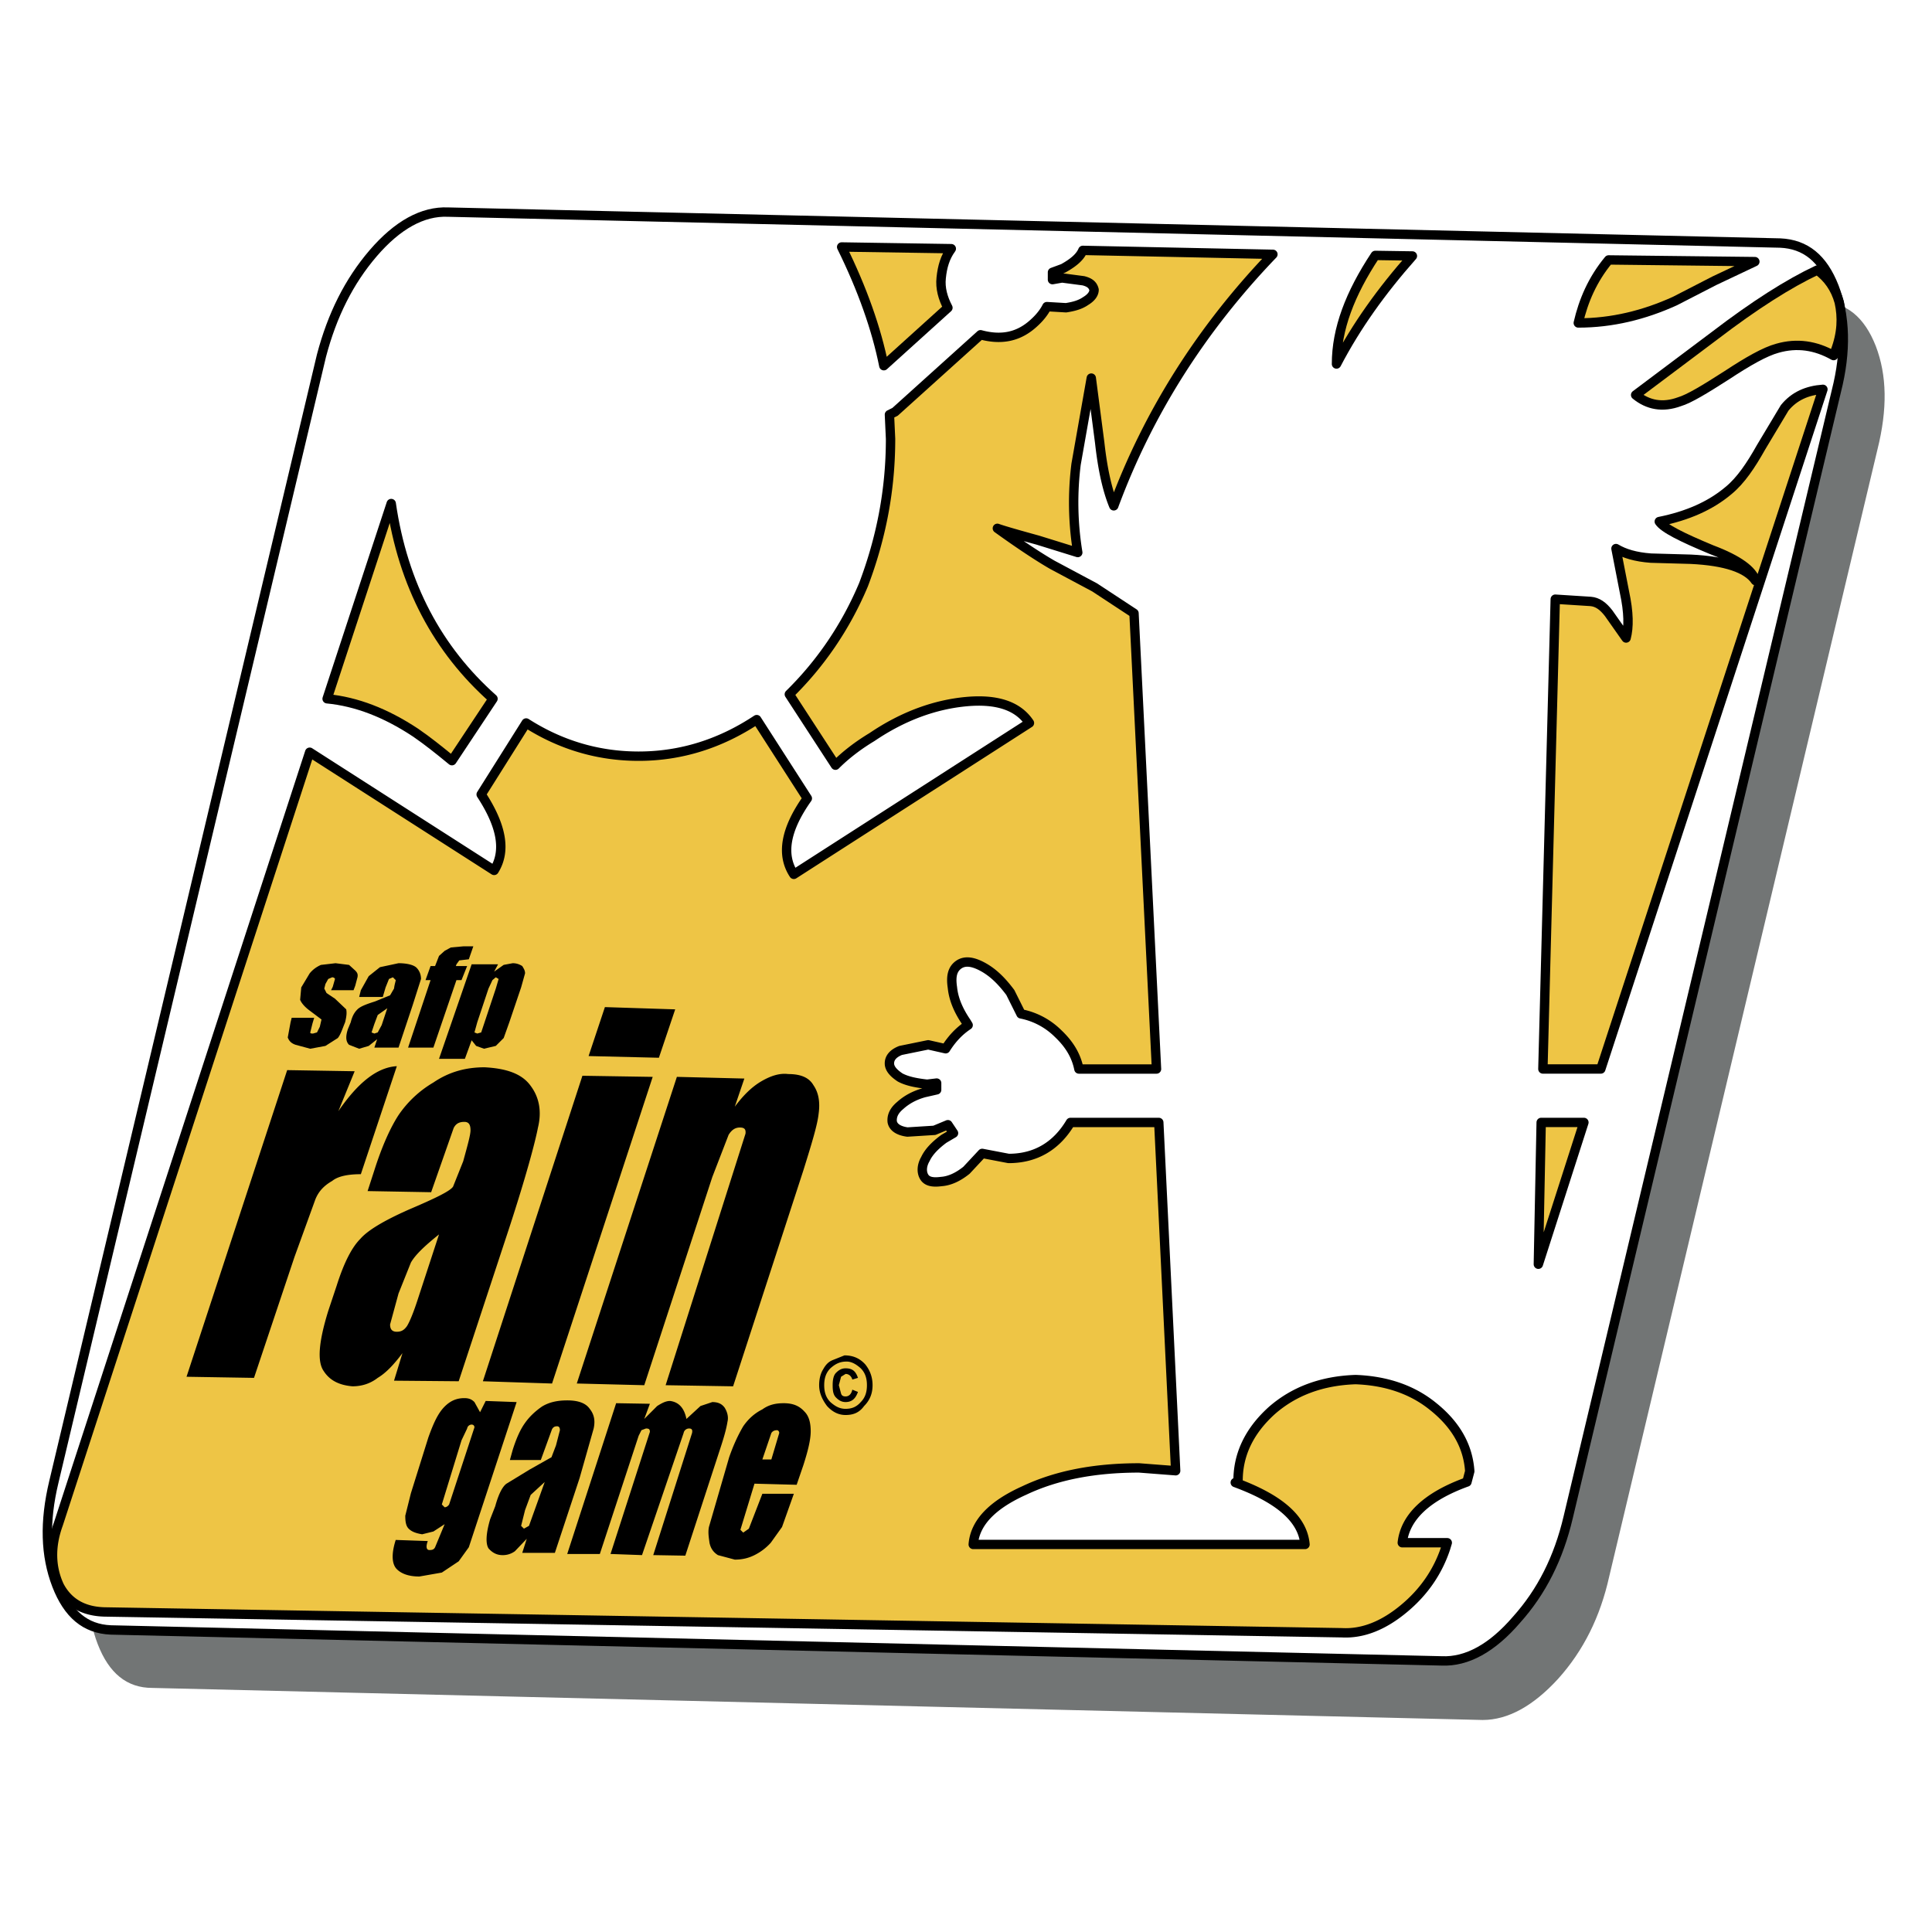 <svg xmlns="http://www.w3.org/2000/svg" width="2500" height="2500" viewBox="0 0 192.756 192.756"><path fill-rule="evenodd" clip-rule="evenodd" fill="#fff" d="M0 0h192.756v192.756H0V0z"/><path d="M187.145 34.521c1.121 2.919 1.178 6.287.168 10.329l-26.762 112.438c-.896 4.041-2.58 7.41-5.105 10.217-2.467 2.693-4.992 4.098-7.518 4.098l-132.74-3.199c-2.524 0-4.319-1.461-5.442-4.379-1.122-2.92-1.234-6.287-.28-10.273L36.227 41.257c1.01-3.985 2.693-7.354 5.105-10.161 2.468-2.75 4.993-4.154 7.518-4.154l132.853 3.2c2.524.001 4.318 1.516 5.442 4.379z" fill-rule="evenodd" clip-rule="evenodd" fill="#727575"/><path d="M183.217 39.012l-26.762 112.381c-.953 4.043-2.637 7.41-5.16 10.217-2.412 2.807-4.938 4.211-7.463 4.098L11.037 162.62c-2.524-.111-4.264-1.572-5.386-4.49-1.122-2.92-1.234-6.287-.28-10.271L32.075 35.476c1.066-4.042 2.75-7.41 5.162-10.217 2.413-2.807 4.937-4.21 7.462-4.098l132.909 3.087c2.523.112 4.264 1.516 5.385 4.378 1.122 2.92 1.234 6.4.224 10.386z" fill-rule="evenodd" clip-rule="evenodd" fill="#fff"/><path d="M183.217 39.012l-26.762 112.381c-.953 4.043-2.637 7.41-5.16 10.217-2.412 2.807-4.938 4.211-7.463 4.098L11.037 162.62c-2.524-.111-4.264-1.572-5.386-4.49-1.122-2.92-1.234-6.287-.28-10.271L32.075 35.476c1.066-4.042 2.75-7.41 5.162-10.217 2.413-2.807 4.937-4.21 7.462-4.098l132.909 3.087c2.523.112 4.264 1.516 5.385 4.378 1.122 2.92 1.234 6.4.224 10.386" fill="none" stroke="#000" stroke-width=".935" stroke-linecap="round" stroke-linejoin="round" stroke-miterlimit="2.613"/><path d="M83.971 24.641c2.076 4.21 3.479 8.196 4.208 11.845l6.396-5.782c-.504-.954-.785-1.964-.673-2.975.112-1.123.393-2.077 1.01-2.918l-10.941-.17z" fill-rule="evenodd" clip-rule="evenodd" fill="#eec545"/><path d="M83.971 24.641c2.076 4.21 3.479 8.196 4.208 11.845l6.396-5.782c-.504-.954-.785-1.964-.673-2.975.112-1.123.393-2.077 1.01-2.918l-10.941-.17" fill="none" stroke="#000" stroke-width=".935" stroke-linecap="round" stroke-linejoin="round" stroke-miterlimit="2.613"/><path d="M137.213 25.483c-2.525 3.817-3.871 7.354-3.871 10.834 1.963-3.761 4.488-7.297 7.574-10.778l-3.703-.056z" fill-rule="evenodd" clip-rule="evenodd" fill="#eec545"/><path d="M137.213 25.483c-2.525 3.817-3.871 7.354-3.871 10.834 1.963-3.761 4.488-7.297 7.574-10.778l-3.703-.056" fill="none" stroke="#000" stroke-width=".935" stroke-linecap="round" stroke-linejoin="round" stroke-miterlimit="2.613"/><path d="M182.938 35.476l.168-.45c.674-1.796.729-3.368.393-4.883-.393-1.403-1.123-2.414-2.188-3.2-2.861 1.348-6.229 3.48-10.268 6.568l-7.855 5.894c1.234 1.01 2.693 1.291 4.377.673.953-.281 2.525-1.235 4.713-2.638 2.131-1.403 3.814-2.357 5.049-2.694 1.962-.562 3.816-.281 5.611.73z" fill-rule="evenodd" clip-rule="evenodd" fill="#eec545"/><path d="M182.938 35.476l.168-.45c.674-1.796.729-3.368.393-4.883-.393-1.403-1.123-2.414-2.188-3.2-2.861 1.348-6.229 3.48-10.268 6.568l-7.855 5.894c1.234 1.01 2.693 1.291 4.377.673.953-.281 2.525-1.235 4.713-2.638 2.131-1.403 3.814-2.357 5.049-2.694 1.962-.562 3.816-.281 5.611.73" fill="none" stroke="#000" stroke-width=".935" stroke-linecap="round" stroke-linejoin="round" stroke-miterlimit="2.613"/><path d="M175.082 26.101l-14.586-.168c-1.627 1.965-2.525 4.098-3.031 6.288 3.367 0 6.564-.786 9.65-2.189l3.928-2.021 4.039-1.91z" fill-rule="evenodd" clip-rule="evenodd" fill="#eec545"/><path d="M175.082 26.101l-14.586-.168c-1.627 1.965-2.525 4.098-3.031 6.288 3.367 0 6.564-.786 9.65-2.189l3.928-2.021 4.039-1.91" fill="none" stroke="#000" stroke-width=".935" stroke-linecap="round" stroke-linejoin="round" stroke-miterlimit="2.613"/><path d="M106.355 30.704l-1.906-.112c-.281.562-.73 1.123-1.291 1.628-1.516 1.403-3.254 1.74-5.33 1.179l-8.528 7.69-.561.281.112 2.414c0 5.165-.954 9.936-2.693 14.539-1.795 4.267-4.32 7.915-7.406 10.947l4.601 7.073c1.01-1.011 2.244-1.965 3.646-2.807 3.142-2.133 6.339-3.255 9.425-3.537 3.086-.28 5.162.449 6.283 2.134L79.2 87.233c-1.29-1.964-.841-4.491 1.347-7.578l-5.049-7.858c-3.646 2.414-7.574 3.648-11.782 3.648-4.039 0-7.798-1.123-11.221-3.312l-4.488 7.129c2.02 3.087 2.525 5.613 1.291 7.578L30.897 75.05 5.819 152.066c-.841 2.301-.729 4.379.112 6.176.898 1.684 2.413 2.525 4.488 2.582l123.483 2.076c2.076.111 4.152-.73 6.172-2.414 1.963-1.627 3.365-3.648 4.15-6.006l.17-.562h-4.488c.279-2.525 2.412-4.602 6.451-6.061l.281-1.068c-.17-2.525-1.404-4.658-3.646-6.455-2.133-1.74-4.77-2.582-7.742-2.693-3.311.111-6.115 1.121-8.359 3.086-2.301 2.078-3.424 4.492-3.367 7.186h-.281c4.434 1.629 6.732 3.648 6.957 6.176H97.1c.168-2.135 1.852-3.93 5.105-5.389 3.197-1.516 7.012-2.246 11.443-2.246l3.648.281-1.684-34.748h-8.809c-1.402 2.357-3.479 3.592-6.172 3.592l-2.637-.504-1.57 1.684c-.842.674-1.683 1.066-2.525 1.123-.841.111-1.402 0-1.683-.449s-.281-1.123.112-1.797c.336-.729 1.01-1.402 1.851-2.021l.954-.561-.562-.842-1.346.561-2.693.17c-.841-.113-1.402-.449-1.515-1.012-.056-.504.112-1.066.785-1.627.618-.562 1.403-1.012 2.413-1.291l1.234-.281v-.674l-.954.113c-1.01-.113-1.964-.281-2.693-.674-.673-.449-1.065-.898-1.065-1.404 0-.561.393-1.01 1.122-1.291l2.749-.561 1.74.393c.673-1.066 1.402-1.797 2.244-2.357l-.168-.281c-.842-1.234-1.291-2.357-1.403-3.48-.168-1.123 0-1.852.673-2.301.617-.393 1.403-.281 2.413.281 1.01.561 1.852 1.402 2.693 2.525l1.064 2.133a7.232 7.232 0 0 1 3.703 1.965c1.066 1.01 1.795 2.133 2.076 3.537h7.742l-2.244-45.469-3.928-2.582-4.207-2.246c-1.178-.673-3.086-1.908-5.498-3.648.449.168 1.795.562 4.039 1.179l3.982 1.235a30.692 30.692 0 0 1-.168-8.813l1.516-8.589.842 6.456c.279 2.526.729 4.659 1.402 6.287 3.422-9.262 8.752-17.682 15.877-25.092l-18.963-.393c-.281.673-.953 1.235-1.963 1.796l-1.066.393v.729l.953-.168 2.133.281c.672.169.953.449 1.064.898 0 .393-.279.786-.84 1.123-.558.39-1.23.558-1.961.671z" fill-rule="evenodd" clip-rule="evenodd" fill="#eec545"/><path d="M106.355 30.704l-1.906-.112c-.281.562-.73 1.123-1.291 1.628-1.516 1.403-3.254 1.74-5.33 1.179l-8.528 7.69-.561.281.112 2.414c0 5.165-.954 9.936-2.693 14.539-1.795 4.267-4.32 7.915-7.406 10.947l4.601 7.073c1.01-1.011 2.244-1.965 3.646-2.807 3.142-2.133 6.339-3.255 9.425-3.537 3.086-.28 5.162.449 6.283 2.134L79.2 87.233c-1.29-1.964-.841-4.491 1.347-7.578l-5.049-7.858c-3.646 2.414-7.574 3.648-11.782 3.648-4.039 0-7.798-1.123-11.221-3.312l-4.488 7.129c2.02 3.087 2.525 5.613 1.291 7.578L30.897 75.05 5.819 152.066c-.841 2.301-.729 4.379.112 6.176.898 1.684 2.413 2.525 4.488 2.582l123.483 2.076c2.076.111 4.152-.73 6.172-2.414 1.963-1.627 3.365-3.648 4.15-6.006l.17-.562h-4.488c.279-2.525 2.412-4.602 6.451-6.061l.281-1.068c-.17-2.525-1.404-4.658-3.646-6.455-2.133-1.74-4.77-2.582-7.742-2.693-3.311.111-6.115 1.121-8.359 3.086-2.301 2.078-3.424 4.492-3.367 7.186h-.281c4.434 1.629 6.732 3.648 6.957 6.176H97.1c.168-2.135 1.852-3.93 5.105-5.389 3.197-1.516 7.012-2.246 11.443-2.246l3.648.281-1.684-34.748h-8.809c-1.402 2.357-3.479 3.592-6.172 3.592l-2.637-.504-1.57 1.684c-.842.674-1.683 1.066-2.525 1.123-.841.111-1.402 0-1.683-.449s-.281-1.123.112-1.797c.336-.729 1.01-1.402 1.851-2.021l.954-.561-.562-.842-1.346.561-2.693.17c-.841-.113-1.402-.449-1.515-1.012-.056-.504.112-1.066.785-1.627.618-.562 1.403-1.012 2.413-1.291l1.234-.281v-.674l-.954.113c-1.01-.113-1.964-.281-2.693-.674-.673-.449-1.065-.898-1.065-1.404 0-.561.393-1.01 1.122-1.291l2.749-.561 1.74.393c.673-1.066 1.402-1.797 2.244-2.357l-.168-.281c-.842-1.234-1.291-2.357-1.403-3.48-.168-1.123 0-1.852.673-2.301.617-.393 1.403-.281 2.413.281 1.01.561 1.852 1.402 2.693 2.525l1.064 2.133a7.232 7.232 0 0 1 3.703 1.965c1.066 1.01 1.795 2.133 2.076 3.537h7.742l-2.244-45.469-3.928-2.582-4.207-2.246c-1.178-.673-3.086-1.908-5.498-3.648.449.168 1.795.562 4.039 1.179l3.982 1.235a30.692 30.692 0 0 1-.168-8.813l1.516-8.589.842 6.456c.279 2.526.729 4.659 1.402 6.287 3.422-9.262 8.752-17.682 15.877-25.092l-18.963-.393c-.281.673-.953 1.235-1.963 1.796l-1.066.393v.729l.953-.168 2.133.281c.672.169.953.449 1.064.898 0 .393-.279.786-.84 1.123-.558.39-1.23.558-1.961.671" fill="none" stroke="#000" stroke-width=".935" stroke-linecap="round" stroke-linejoin="round" stroke-miterlimit="2.613"/><path fill-rule="evenodd" clip-rule="evenodd" fill="#eec545" d="M153.764 111.986l-.282 14.147 4.545-14.147h-4.263z"/><path fill="none" stroke="#000" stroke-width=".935" stroke-linecap="round" stroke-linejoin="round" stroke-miterlimit="2.613" d="M153.764 111.986l-.282 14.147 4.545-14.147h-4.263"/><path d="M178.055 40.696l-2.355 3.929c-1.01 1.796-2.02 3.312-3.254 4.323-1.795 1.515-4.096 2.526-6.9 3.087.449.674 2.244 1.572 5.217 2.807 2.693 1.01 4.096 2.077 4.377 3.087-.842-1.235-2.975-1.965-6.453-2.133l-3.982-.112c-1.516-.112-2.637-.449-3.479-.954l.842 4.322c.449 2.077.449 3.537.168 4.603l-1.738-2.47c-.562-.73-1.123-1.123-1.797-1.179l-3.533-.225-1.234 46.873h5.779l22.16-67.811c-1.574.113-2.863.674-3.818 1.853z" fill-rule="evenodd" clip-rule="evenodd" fill="#eec545"/><path d="M178.055 40.696l-2.355 3.929c-1.01 1.796-2.02 3.312-3.254 4.323-1.795 1.515-4.096 2.526-6.9 3.087.449.674 2.244 1.572 5.217 2.807 2.693 1.01 4.096 2.077 4.377 3.087-.842-1.235-2.975-1.965-6.453-2.133l-3.982-.112c-1.516-.112-2.637-.449-3.479-.954l.842 4.322c.449 2.077.449 3.537.168 4.603l-1.738-2.47c-.562-.73-1.123-1.123-1.797-1.179l-3.533-.225-1.234 46.873h5.779l22.16-67.811c-1.574.113-2.863.674-3.818 1.853" fill="none" stroke="#000" stroke-width=".935" stroke-linecap="round" stroke-linejoin="round" stroke-miterlimit="2.613"/><path d="M45.091 75.892l4.096-6.175c-5.498-4.884-8.977-11.339-10.155-19.479l-6.396 19.479c2.918.28 5.835 1.403 8.809 3.368 1.234.842 2.412 1.796 3.646 2.807z" fill-rule="evenodd" clip-rule="evenodd" fill="#eec545"/><path d="M45.091 75.892l4.096-6.175c-5.498-4.884-8.977-11.339-10.155-19.479l-6.396 19.479c2.918.28 5.835 1.403 8.809 3.368 1.234.842 2.412 1.796 3.646 2.807" fill="none" stroke="#000" stroke-width=".935" stroke-linecap="round" stroke-linejoin="round" stroke-miterlimit="2.613"/><path d="M31.458 119.678l-2.076 5.725-4.04 12.068-6.732-.111 10.042-30.594 6.732.113-1.627 3.984c1.964-2.861 3.871-4.379 5.835-4.49l-3.591 10.777c-1.178 0-2.244.17-2.861.674-.784.449-1.346 1.01-1.682 1.854zM46.943 112.771c0 .449-.281 1.461-.729 3.088l-1.01 2.527c-.28.447-1.795 1.178-4.432 2.301-2.525 1.123-4.096 2.076-4.825 2.918-.842.844-1.627 2.359-2.356 4.66l-.842 2.525c-.954 3.088-1.122 5.053-.449 6.008.617.953 1.571 1.402 2.861 1.514.954 0 1.795-.279 2.525-.842.841-.504 1.626-1.346 2.468-2.469l-.842 2.75 6.452.057 5.05-15.324c1.683-5.164 2.581-8.533 2.861-9.992.393-1.629.112-3.031-.729-4.154-.842-1.18-2.356-1.74-4.601-1.854-1.852 0-3.535.449-5.105 1.518a10.82 10.82 0 0 0-3.479 3.254c-.841 1.291-1.683 3.201-2.412 5.502l-.673 2.076 6.34.113 2.244-6.4c.225-.447.561-.617 1.066-.617.448 0 .617.281.617.841zm-5.947 13.194c.449-.787 1.403-1.686 2.805-2.807l-2.076 6.342c-.449 1.404-.842 2.357-1.122 2.807-.28.393-.561.562-1.01.562-.505 0-.673-.281-.673-.73l.841-3.088 1.235-3.086zM60.351 100.479l7.013.225-1.626 4.828-7.014-.168 1.627-4.885zm-12.174 37.33l9.93-30.48 7.013.111-10.042 30.594-6.901-.225zM57.546 138.033l9.986-30.594 6.732.168-.954 2.807c.842-1.123 1.684-1.965 2.637-2.525.954-.561 1.852-.842 2.693-.73 1.234 0 2.076.338 2.525 1.123.505.73.673 1.684.505 2.863-.112 1.066-.673 2.92-1.515 5.613l-7.013 21.555-6.732-.111 7.967-25.092c.056-.449-.112-.617-.562-.617-.505 0-.841.279-1.122.729l-1.627 4.211-6.788 20.77-6.732-.17zM48.458 139.773l-.562 1.123-.561-1.012c-.28-.279-.561-.393-1.01-.393-.786 0-1.403.281-1.963.842-.673.674-1.123 1.684-1.627 3.088l-1.739 5.557-.561 2.246c0 .561.056 1.01.337 1.291s.673.449 1.346.561l1.122-.279 1.123-.73-.954 2.301c-.112.225-.281.281-.561.281-.281 0-.393-.281-.168-.898l-3.198-.111c-.449 1.402-.393 2.414.112 2.918.449.449 1.178.73 2.244.73l2.244-.393 1.683-1.123 1.01-1.404 4.769-14.482-3.086-.113zm-1.852 2.75a.464.464 0 0 1 .449-.393c.168 0 .28.111.28.281L44.81 150.1c-.112.168-.281.281-.448.281l-.281-.281 1.963-6.398.562-1.179zM55.583 142.299c.168 0 .28.113.28.393l-.393 1.516-.448 1.18-2.188 1.234-2.3 1.404c-.393.279-.785 1.01-1.122 2.244l-.505 1.291c-.449 1.516-.449 2.471-.168 2.92.393.449.842.674 1.403.674a2.02 2.02 0 0 0 1.234-.393l1.178-1.236-.449 1.404h3.254l2.469-7.467 1.402-4.939c.168-.785.056-1.402-.393-1.965-.393-.561-1.122-.842-2.244-.842-.954 0-1.795.168-2.524.617-.729.506-1.291 1.066-1.683 1.629-.449.617-.841 1.459-1.234 2.693l-.28 1.01h3.085l1.122-3.086c.111-.168.223-.281.504-.281zm-1.235 5.558l-1.571 4.377-.504.281-.281-.281.393-1.572.561-1.514 1.402-1.291zM59.846 155.041h-3.254l4.881-15.043 3.366.057-.561 1.514 1.29-1.291c.449-.279.842-.504 1.291-.504.842.111 1.403.674 1.627 1.795l1.402-1.291 1.178-.393c.562 0 .954.17 1.235.562.28.449.392.953.28 1.402-.112.73-.393 1.684-.729 2.695l-3.478 10.664-3.199-.055 3.872-12.182c.056-.281 0-.449-.28-.449a.547.547 0 0 0-.562.449l-4.151 12.182-3.142-.113 3.927-12.18c0-.281-.112-.338-.393-.338l-.449.168-.28.562-3.871 11.789zM74.153 142.299c-.561.955-1.01 1.965-1.403 3.088l-2.02 6.961c-.112.561 0 1.123.056 1.57.112.562.393.955.842 1.236l1.683.449c.786 0 1.402-.168 1.964-.449a5.439 5.439 0 0 0 1.627-1.236l1.122-1.57 1.178-3.312H76.06l-1.347 3.48-.561.393-.281-.281 1.403-4.602 4.208.111.673-1.965c.449-1.402.729-2.525.729-3.367s-.169-1.516-.617-1.965c-.505-.562-1.123-.842-2.076-.842-.841 0-1.515.168-2.132.617-.784.393-1.401.953-1.906 1.684zm3.591.674l-.786 2.639h-.898l.898-2.639c.112-.168.28-.281.561-.281.112-.001.225.113.225.281zM86.327 136.125c-.561-.619-1.234-.898-2.076-.898l-1.122.449c-.449.168-.729.449-1.01.953-.281.449-.393 1.012-.393 1.572 0 .73.28 1.404.785 2.076.561.619 1.178.898 1.852.898.841 0 1.402-.279 1.851-.898.561-.561.842-1.234.842-2.076s-.28-1.515-.729-2.076zm-.449 3.76c-.393.449-.842.674-1.515.674-.562 0-1.01-.225-1.515-.674-.449-.449-.617-1.01-.617-1.684s.168-1.234.617-1.684c.505-.449.953-.674 1.626-.674.449 0 .898.225 1.403.674.449.449.617 1.01.617 1.684s-.167 1.235-.616 1.684zm-1.514-2.807c.28 0 .561.168.673.562l.562-.17c-.225-.672-.562-.953-1.234-.953-.393 0-.673.168-.954.449-.28.279-.336.785-.336 1.234 0 .561.056.955.336 1.234.281.281.561.449.954.449.673 0 1.01-.393 1.234-1.01l-.562-.225c-.112.506-.393.674-.673.674-.281 0-.393-.113-.449-.281l-.224-.842.224-.842.449-.279zM30.056 98.514l.841-1.402c.28-.338.617-.617 1.122-.843l1.459-.169 1.347.169.617.562c.224.225.28.393.224.674l-.224.842-.169.449h-2.244l.168-.336.224-.787c0-.057-.112-.168-.281-.168l-.393.168-.28.506-.112.449.225.449.841.561 1.122 1.066c.056.281.056.617-.112 1.291-.28.674-.449 1.236-.729 1.572l-1.234.785-1.515.281-1.458-.393c-.505-.168-.673-.449-.786-.73l.281-1.516.112-.449h2.244l-.168.562-.224.898c0 .111.112.111.281.111l.393-.111.28-.562.168-.729-1.122-.844c-.617-.447-.897-.842-1.01-1.121l.112-1.235zm5.946.281l.786-1.404 1.122-.896 1.851-.395c.842 0 1.515.169 1.796.449.28.281.448.674.448 1.123l-.841 2.639-1.403 4.209h-2.412l.28-.84-.841.672-.954.281-1.01-.393c-.281-.281-.393-.73-.112-1.572l.28-.674c.168-.674.393-1.01.673-1.291.281-.279.841-.504 1.739-.785l1.515-.617.393-.674c.056-.449.168-.73.168-.842l-.28-.281-.393.168-.337.842-.28.955h-2.356l.168-.674zm2.637 1.797l-.953.674-.337.898-.28.842.28.111.337-.111.393-.73.56-1.684zm6.34-6.063l1.234-.112h1.01l-.449 1.291-.954.112-.28.393-.056.168h1.122l-.561 1.404h-.505l-2.3 6.734h-2.524l2.244-6.734h-.505l.505-1.404h.449l.393-1.01.562-.505.615-.337zm7.125 1.852c.169.281.281.449.281.73l-.393 1.402-1.178 3.48-.561 1.572-.786.785-1.178.281-.785-.281-.449-.561-.673 1.852h-2.581l3.254-9.43h2.637l-.393.73.954-.675.897-.166c.393 0 .674.113.954.281zm-2.356 1.291l-.281-.168-.336.281-.393.842-1.122 3.367-.28 1.012.28.111.393-.111.281-.842 1.178-3.537.28-.955z" fill-rule="evenodd" clip-rule="evenodd"/></svg>